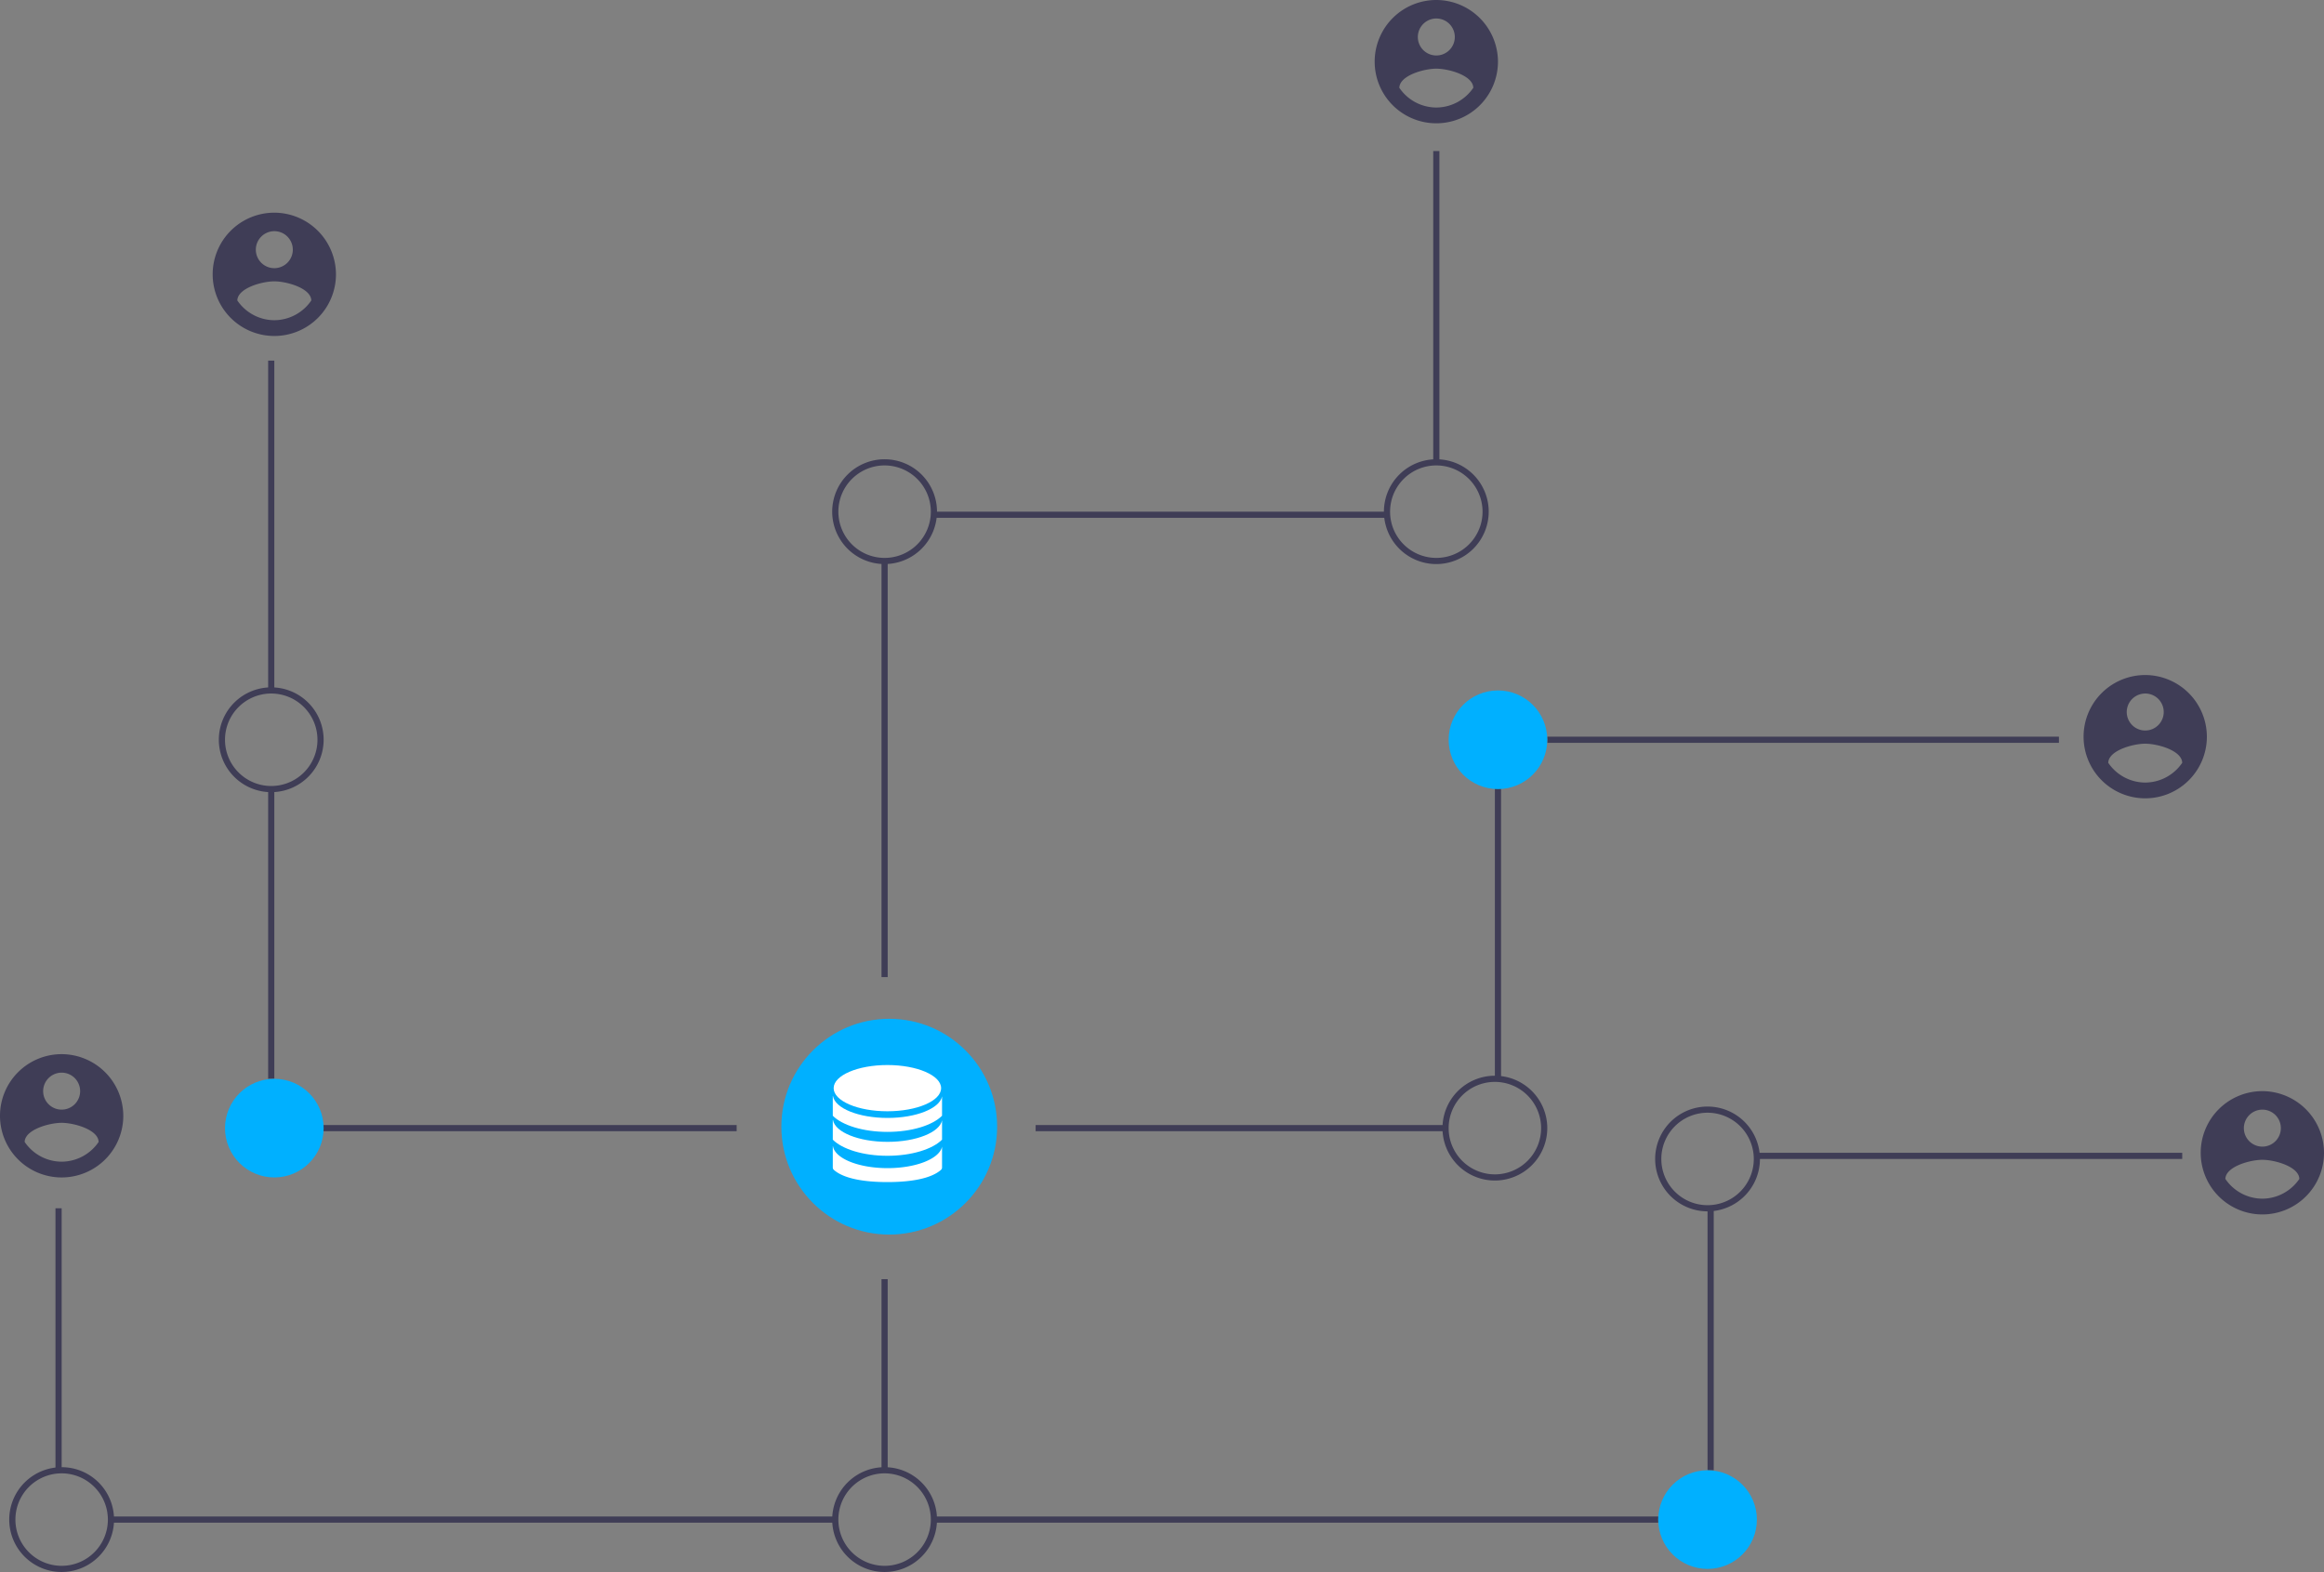<?xml version="1.0" encoding="UTF-8" standalone="no"?>
<svg
   xmlns:dc="http://purl.org/dc/elements/1.1/"
   xmlns:cc="http://creativecommons.org/ns#"
   xmlns:rdf="http://www.w3.org/1999/02/22-rdf-syntax-ns#"
   xmlns:svg="http://www.w3.org/2000/svg"
   xmlns="http://www.w3.org/2000/svg"
   version="1.1"
   viewBox="0 0 754 510"
   height="510"
   width="754"
   data-name="Layer 1"
   id="fb0462f1-4822-46c6-85a1-002b71cfcb82">
  <rect x="0" y="0" width="754" height="510" fill="#808080" stroke="none"/>
  <defs
     id="defs117" />
  <title
     id="title10">nakamoto</title>
  <rect
     id="rect12"
     fill="#3f3d56"
     height="107"
     width="2"
     y="117"
     x="87" />
  <rect
     id="rect14"
     fill="#3f3d56"
     height="94.149"
     width="2"
     y="255.85"
     x="87" />
  <rect
     id="rect16"
     fill="#3f3d56"
     height="2"
     width="155"
     y="365"
     x="84" />
  <rect
     id="rect18"
     fill="#3f3d56"
     height="85"
     width="2"
     y="392"
     x="18" />
  <rect
     id="rect20"
     fill="#3f3d56"
     height="2"
     width="235"
     y="492"
     x="36" />
  <path
     id="path22"
     stroke-width="2"
     stroke-miterlimit="10"
     stroke="#3f3d56"
     fill="none"
     d="M 287,477" />
  <path
     id="path24"
     stroke-width="2"
     stroke-miterlimit="10"
     stroke="#3f3d56"
     fill="none"
     d="M 287,395" />
  <rect
     id="rect26"
     fill="#3f3d56"
     height="101"
     width="2"
     y="49"
     x="465" />
  <rect
     id="rect28"
     fill="#3f3d56"
     height="2"
     width="147.034"
     y="166"
     x="302.966" />
  <rect
     id="rect30"
     fill="#3f3d56"
     height="135"
     width="2"
     y="182"
     x="286" />
  <path
     id="path32"
     fill="#3f3d56"
     d="m 88,257 a 17,17 0 1 1 17,-17 17.019,17.019 0 0 1 -17,17 z m 0,-32 a 15,15 0 1 0 15,15 15.017,15.017 0 0 0 -15,-15 z" />
  <path
     id="path34"
     fill="#3f3d56"
     d="m 20,510 a 17,17 0 1 1 17,-17 17.019,17.019 0 0 1 -17,17 z m 0,-32 a 15,15 0 1 0 15,15 15.017,15.017 0 0 0 -15,-15 z" />
  <circle
     id="circle36"
     fill="#00b0ff"
     r="16"
     cy="366"
     cx="89" />
  <rect
     id="rect38"
     fill="#3f3d56"
     height="2"
     width="166"
     y="239"
     x="502" />
  <rect
     id="rect40"
     fill="#3f3d56"
     height="94.149"
     width="2"
     y="255.85"
     x="485" />
  <rect
     id="rect42"
     fill="#3f3d56"
     height="2"
     width="133"
     y="365"
     x="336" />
  <rect
     id="rect44"
     fill="#3f3d56"
     height="2"
     width="138"
     y="374"
     x="570" />
  <rect
     id="rect46"
     fill="#3f3d56"
     height="85"
     width="2"
     y="392"
     x="554" />
  <rect
     id="rect48"
     fill="#3f3d56"
     height="2"
     width="235"
     y="492"
     x="303" />
  <rect
     id="rect50"
     fill="#3f3d56"
     height="62"
     width="2"
     y="415"
     x="286" />
  <circle
     id="circle52"
     fill="#00b0ff"
     r="16"
     cy="240"
     cx="486" />
  <path
     id="path54"
     fill="#3f3d56"
     d="m 466,183 a 17,17 0 1 1 17,-17 17.019,17.019 0 0 1 -17,17 z m 0,-32 a 15,15 0 1 0 15,15 15.017,15.017 0 0 0 -15,-15 z" />
  <path
     id="path56"
     fill="#3f3d56"
     d="m 287,183 a 17,17 0 1 1 17,-17 17.019,17.019 0 0 1 -17,17 z m 0,-32 a 15,15 0 1 0 15,15 15.017,15.017 0 0 0 -15,-15 z" />
  <path
     id="path58"
     fill="#3f3d56"
     d="m 554,393 a 17,17 0 1 1 17,-17 17.019,17.019 0 0 1 -17,17 z m 0,-32 a 15,15 0 1 0 15,15 15.017,15.017 0 0 0 -15,-15 z" />
  <circle
     id="circle60"
     fill="#00b0ff"
     r="16"
     cy="493"
     cx="554" />
  <path
     id="path62"
     fill="#3f3d56"
     d="m 287,510 a 17,17 0 1 1 17,-17 17.019,17.019 0 0 1 -17,17 z m 0,-32 a 15,15 0 1 0 15,15 15.017,15.017 0 0 0 -15,-15 z" />
  <path
     id="path64"
     fill="#3f3d56"
     d="m 485,383 a 17,17 0 1 1 17,-17 17.019,17.019 0 0 1 -17,17 z m 0,-32 a 15,15 0 1 0 15,15 15.017,15.017 0 0 0 -15,-15 z" />
  <path
     id="path66"
     fill="#3f3d56"
     d="m 20,342 a 20,20 0 1 0 20,20 20.059,20.059 0 0 0 -20,-20 z m 0,6 a 6,6 0 1 1 -6,6 6.02,6.02 0 0 1 6,-6 z m 0,28.885 A 14.57,14.57 0 0 1 8,370.481 c 0.096,-4 8,-6.202 12,-6.202 4,0 11.904,2.202 12,6.202 a 14.594,14.594 0 0 1 -12,6.404 z" />
  <path
     id="path68"
     fill="#3f3d56"
     d="M 89,69 A 20,20 0 1 0 109,89 20.059,20.059 0 0 0 89,69 Z m 0,6 a 6,6 0 1 1 -6,6 6.02,6.02 0 0 1 6,-6 z m 0,28.885 A 14.57,14.57 0 0 1 77,97.481 c 0.096,-4 8,-6.202 12,-6.202 4,0 11.904,2.202 12,6.202 a 14.594,14.594 0 0 1 -12,6.404 z" />
  <path
     id="path70"
     fill="#3f3d56"
     d="M 466,0 A 20,20 0 1 0 486,20 20.059,20.059 0 0 0 466,0 Z m 0,6 a 6,6 0 1 1 -6,6 6.02,6.02 0 0 1 6,-6 z m 0,28.885 a 14.57,14.57 0 0 1 -12,-6.404 c 0.096,-4 8,-6.202 12,-6.202 4,0 11.904,2.202 12,6.202 a 14.594,14.594 0 0 1 -12,6.404 z" />
  <path
     id="path72"
     fill="#3f3d56"
     d="m 696,219 a 20,20 0 1 0 20,20 20.059,20.059 0 0 0 -20,-20 z m 0,6 a 6,6 0 1 1 -6,6 6.02,6.02 0 0 1 6,-6 z m 0,28.885 a 14.57,14.57 0 0 1 -12,-6.404 c 0.096,-4 8,-6.202 12,-6.202 4,0 11.904,2.202 12,6.202 a 14.594,14.594 0 0 1 -12,6.404 z" />
  <path
     id="path74"
     fill="#3f3d56"
     d="m 734,354 a 20,20 0 1 0 20,20 20.059,20.059 0 0 0 -20,-20 z m 0,6 a 6,6 0 1 1 -6,6 6.02,6.02 0 0 1 6,-6 z m 0,28.885 a 14.57,14.57 0 0 1 -12,-6.404 c 0.096,-4 8,-6.202 12,-6.202 4,0 11.904,2.202 12,6.202 a 14.594,14.594 0 0 1 -12,6.404 z" />
  <path
     id="path76"
     fill="#00b0ff"
     d="m 288.278,353.667 -2.049,8.215 c 2.323,0.579 9.483,2.941 10.643,-1.708 1.209,-4.847 -6.271,-5.928 -8.594,-6.507 z" />
  <path
     id="path78"
     fill="#00b0ff"
     d="m 285.196,366.028 -2.26,9.058 c 2.789,0.693 11.392,3.455 12.664,-1.655 1.329,-5.328 -7.615,-6.707 -10.404,-7.403 z" />
  <circle
     r="35"
     cy="365.531"
     cx="288.506"
     id="path1218"
     style="fill:#00b0ff;fill-opacity:1" />
  <ellipse
     id="ellipse254-2"
     fill="#00b0ff"
     ry="7.501"
     rx="17.431"
     cy="353.03"
     cx="287.903"
     style="fill:#ffffff;fill-opacity:1;stroke-width:0.113" />
  <path
     id="path256-2"
     fill="#00b0ff"
     d="m 305.636,355.712 c -0.771,3.911 -8.391,6.982 -17.68,6.982 -9.37,0 -17.043,-3.125 -17.7,-7.083 h -0.065 v 6.374 c 3.064,3.087 9.848,5.234 17.722,5.234 7.874,0 14.658,-2.147 17.723,-5.234 z"
     style="fill:#ffffff;fill-opacity:1;stroke-width:0.113" />
  <path
     id="path258-7"
     fill="#00b0ff"
     d="m 305.636,363.468 c -0.771,3.91 -8.391,6.982 -17.68,6.982 -9.37,0 -17.043,-3.125 -17.7,-7.084 h -0.065 v 6.375 c 3.064,3.087 9.848,5.233 17.722,5.233 7.874,0 14.658,-2.146 17.723,-5.233 z"
     style="fill:#ffffff;fill-opacity:1;stroke-width:0.113" />
  <path
     id="path260-1"
     fill="#00b0ff"
     d="m 305.636,371.998 c -0.771,3.911 -8.391,6.982 -17.68,6.982 -9.37,0 -17.043,-3.123 -17.7,-7.083 h -0.065 v 6.874 a 1.099,1.06 0 0 0 0.353,0.78 c 3.208,2.841 9.785,3.953 17.369,3.953 7.585,0 14.157,-1.113 17.37,-3.953 a 1.099,1.06 0 0 0 0.353,-0.78 z"
     style="fill:#ffffff;fill-opacity:1;stroke-width:0.113" />
</svg>

